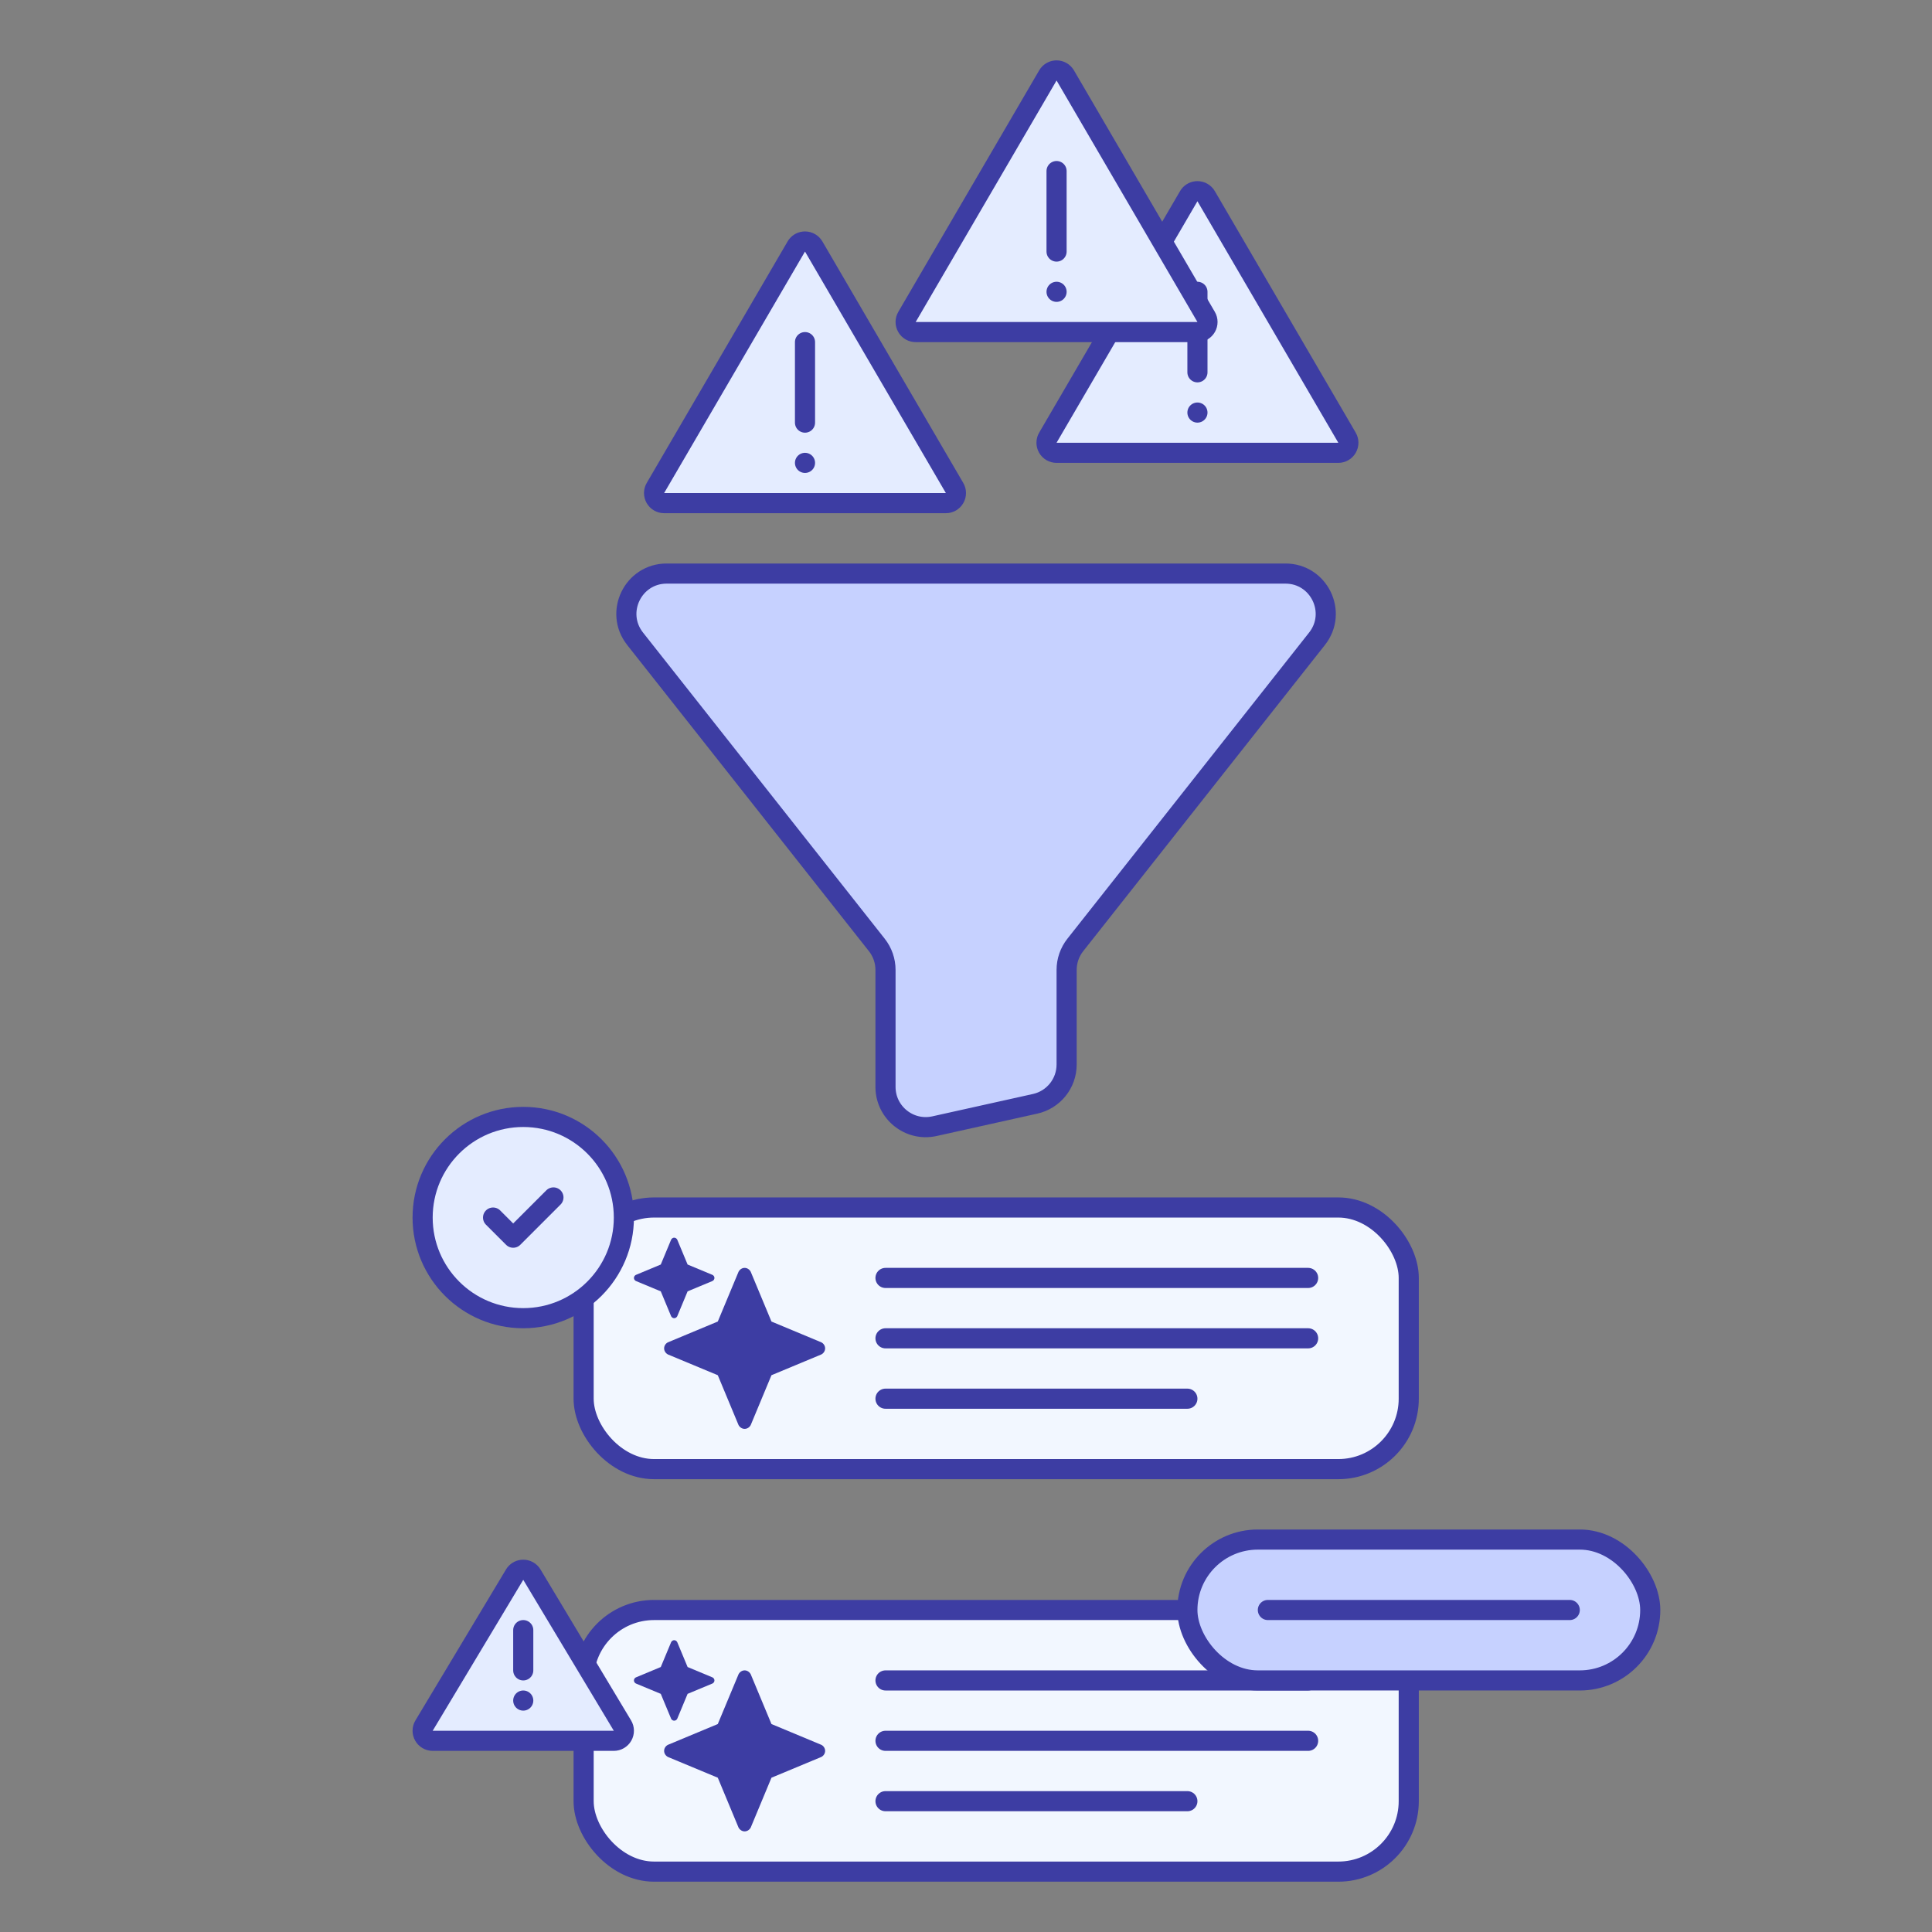 <svg width="192" height="192" viewBox="0 0 192 192" fill="none" xmlns="http://www.w3.org/2000/svg">
<rect x="0" y="0" width="192" height="192" fill="#808080" stroke="none"/>
<rect x="58" y="120" width="82" height="26" rx="7" fill="#F2F7FF" stroke="#3D3DA3" stroke-width="2"/>
<path d="M76.667 131.333L81.625 133.4C81.855 133.517 82 133.75 82 134C82 134.25 81.855 134.483 81.625 134.603L76.667 136.667L74.604 141.625C74.479 141.854 74.25 142 74 142C73.75 142 73.522 141.85 73.397 141.625L71.333 136.667L66.375 134.604C66.146 134.479 66 134.25 66 134C66 133.75 66.146 133.517 66.375 133.4L71.333 131.333L73.397 126.383C73.522 126.15 73.75 126 74 126C74.25 126 74.48 126.15 74.605 126.383L76.667 131.333Z" fill="#3D3DA3"/>
<path d="M68.333 125.667L70.812 126.7C70.927 126.758 71 126.875 71 127C71 127.125 70.927 127.242 70.812 127.302L68.333 128.333L67.302 130.812C67.24 130.927 67.125 131 67 131C66.875 131 66.761 130.925 66.698 130.812L65.667 128.333L63.188 127.302C63.073 127.24 63 127.125 63 127C63 126.875 63.073 126.758 63.188 126.7L65.667 125.667L66.698 123.192C66.761 123.075 66.875 123 67 123C67.125 123 67.24 123.075 67.302 123.192L68.333 125.667Z" fill="#3D3DA3"/>
<line x1="88" y1="127" x2="130" y2="127" stroke="#3D3DA3" stroke-width="2" stroke-linecap="round"/>
<line x1="88" y1="133" x2="130" y2="133" stroke="#3D3DA3" stroke-width="2" stroke-linecap="round"/>
<line x1="88" y1="139" x2="118" y2="139" stroke="#3D3DA3" stroke-width="2" stroke-linecap="round"/>
<rect x="58" y="160" width="82" height="26" rx="7" fill="#F2F7FF" stroke="#3D3DA3" stroke-width="2"/>
<path d="M76.667 171.333L81.625 173.4C81.855 173.517 82 173.75 82 174C82 174.25 81.855 174.483 81.625 174.603L76.667 176.667L74.604 181.625C74.479 181.854 74.25 182 74 182C73.75 182 73.522 181.85 73.397 181.625L71.333 176.667L66.375 174.604C66.146 174.479 66 174.25 66 174C66 173.75 66.146 173.517 66.375 173.4L71.333 171.333L73.397 166.383C73.522 166.15 73.75 166 74 166C74.25 166 74.48 166.15 74.605 166.383L76.667 171.333Z" fill="#3D3DA3"/>
<path d="M68.333 165.667L70.812 166.7C70.927 166.758 71 166.875 71 167C71 167.125 70.927 167.242 70.812 167.302L68.333 168.333L67.302 170.812C67.24 170.927 67.125 171 67 171C66.875 171 66.761 170.925 66.698 170.812L65.667 168.333L63.188 167.302C63.073 167.24 63 167.125 63 167C63 166.875 63.073 166.758 63.188 166.7L65.667 165.667L66.698 163.192C66.761 163.075 66.875 163 67 163C67.125 163 67.24 163.075 67.302 163.192L68.333 165.667Z" fill="#3D3DA3"/>
<line x1="88" y1="167" x2="130" y2="167" stroke="#3D3DA3" stroke-width="2" stroke-linecap="round"/>
<line x1="88" y1="173" x2="130" y2="173" stroke="#3D3DA3" stroke-width="2" stroke-linecap="round"/>
<line x1="88" y1="179" x2="118" y2="179" stroke="#3D3DA3" stroke-width="2" stroke-linecap="round"/>
<path d="M63.115 63.479C61.044 60.855 62.912 57 66.254 57H127.746C131.088 57 132.956 60.855 130.885 63.479L106.86 93.91C106.303 94.616 106 95.489 106 96.389V105.791C106 107.666 104.698 109.289 102.868 109.696L92.868 111.918C90.37 112.473 88 110.573 88 108.014V96.389C88 95.489 87.697 94.616 87.139 93.91L63.115 63.479Z" fill="#C6D1FF" stroke="#3D3DA3" stroke-width="2" stroke-linejoin="round"/>
<path d="M80 24C80.356 24 80.685 24.189 80.864 24.496L94.864 48.496C95.045 48.805 95.046 49.188 94.867 49.498C94.689 49.809 94.358 50 94 50H66C65.642 50 65.311 49.809 65.133 49.498C64.954 49.188 64.955 48.805 65.136 48.496L79.136 24.496L79.21 24.387C79.398 24.145 79.689 24 80 24Z" fill="#E4ECFF" stroke="#3D3DA3" stroke-width="2" stroke-linejoin="round"/>
<path d="M80 34V42" stroke="#3D3DA3" stroke-width="2" stroke-linecap="round"/>
<path d="M80 46V46" stroke="#3D3DA3" stroke-width="2" stroke-linecap="round"/>
<path d="M119 19C119.356 19 119.685 19.189 119.864 19.496L133.864 43.496C134.045 43.805 134.045 44.188 133.867 44.498C133.689 44.809 133.358 45 133 45H105C104.642 45 104.311 44.809 104.133 44.498C103.955 44.188 103.955 43.805 104.136 43.496L118.136 19.496L118.21 19.387C118.398 19.145 118.689 19 119 19Z" fill="#E4ECFF" stroke="#3D3DA3" stroke-width="2" stroke-linejoin="round"/>
<path d="M119 29V37" stroke="#3D3DA3" stroke-width="2" stroke-linecap="round"/>
<path d="M119 41V41" stroke="#3D3DA3" stroke-width="2" stroke-linecap="round"/>
<path d="M105 7C105.356 7 105.685 7.189 105.864 7.496L119.864 31.496C120.045 31.805 120.045 32.188 119.867 32.498C119.689 32.809 119.358 33 119 33H91C90.642 33 90.311 32.809 90.133 32.498C89.954 32.188 89.955 31.805 90.136 31.496L104.136 7.496L104.21 7.387C104.398 7.145 104.689 7 105 7Z" fill="#E4ECFF" stroke="#3D3DA3" stroke-width="2" stroke-linejoin="round"/>
<path d="M105 17V25" stroke="#3D3DA3" stroke-width="2" stroke-linecap="round"/>
<path d="M105 29V29" stroke="#3D3DA3" stroke-width="2" stroke-linecap="round"/>
<path d="M52 156C52.351 156 52.677 156.184 52.857 156.485L61.857 171.485C62.043 171.794 62.048 172.18 61.87 172.493C61.693 172.806 61.36 173 61 173H43C42.64 173 42.307 172.806 42.13 172.493C41.952 172.18 41.957 171.794 42.143 171.485L51.143 156.485L51.217 156.378C51.405 156.141 51.693 156 52 156Z" fill="#E4ECFF" stroke="#3D3DA3" stroke-width="2" stroke-linejoin="round"/>
<path d="M52 162V166" stroke="#3D3DA3" stroke-width="2" stroke-linecap="round"/>
<path d="M52 169V169" stroke="#3D3DA3" stroke-width="2" stroke-linecap="round"/>
<rect x="118" y="153" width="46" height="14" rx="7" fill="#C6D1FF" stroke="#3D3DA3" stroke-width="2"/>
<line x1="126" y1="160" x2="156" y2="160" stroke="#3D3DA3" stroke-width="2" stroke-linecap="round"/>
<path d="M52 131C57.523 131 62 126.523 62 121C62 115.477 57.523 111 52 111C46.477 111 42 115.477 42 121C42 126.523 46.477 131 52 131Z" fill="#E4ECFF"/>
<path d="M49 121L51 123L55 119" fill="#E4ECFF"/>
<path d="M49 121L51 123L55 119M62 121C62 126.523 57.523 131 52 131C46.477 131 42 126.523 42 121C42 115.477 46.477 111 52 111C57.523 111 62 115.477 62 121Z" stroke="#3D3DA3" stroke-width="2" stroke-linecap="round" stroke-linejoin="round"/>
</svg>
